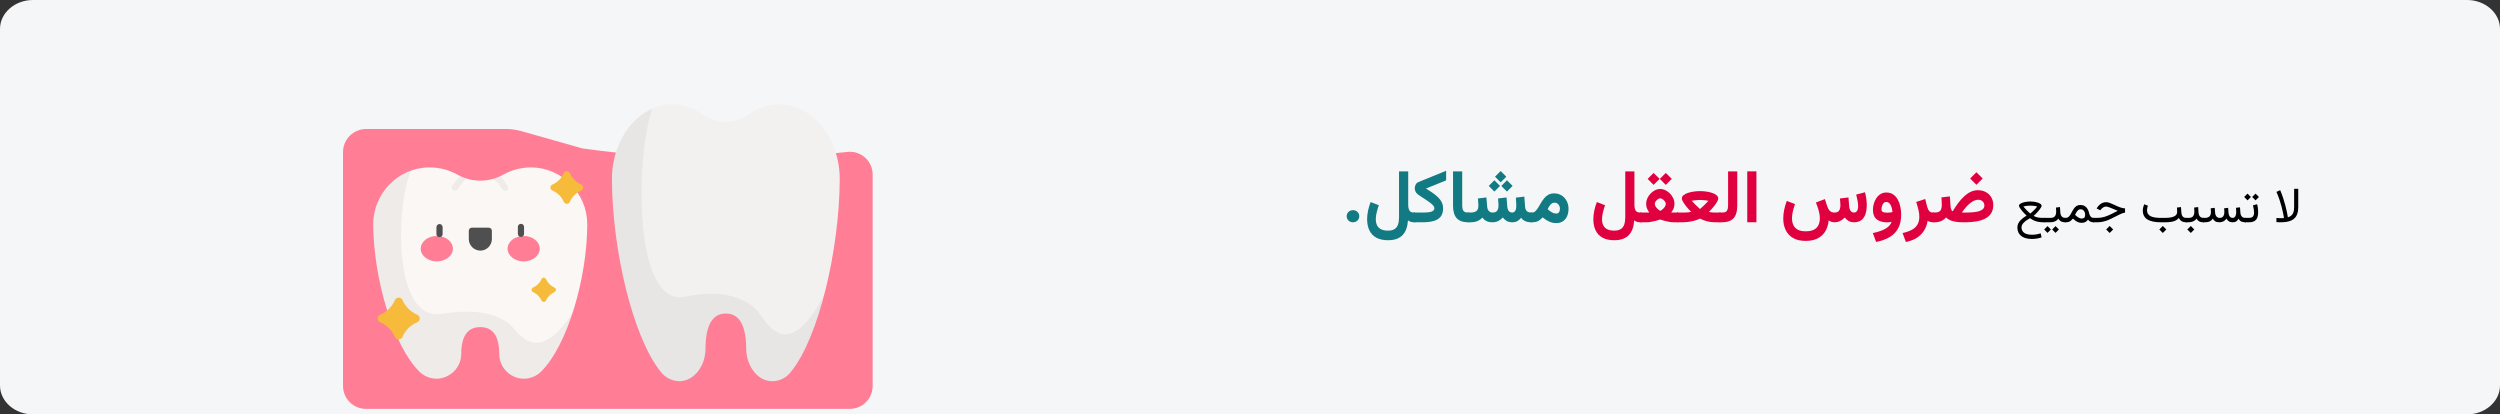 <?xml version="1.0" encoding="UTF-8"?>
<svg xmlns="http://www.w3.org/2000/svg" xmlns:xlink="http://www.w3.org/1999/xlink" width="911px" height="151px" viewBox="0 0 911 151" version="1.1">
  <rect x="0" y="0" width="911" height="151" fill="#333333" stroke="none"/>
  <title>weissheitszaehne-definition-ara</title>
  <g id="Page-1" stroke="none" stroke-width="1" fill="none" fill-rule="evenodd">
    <g id="vorlage" transform="translate(0, -3747)">
      <g id="weissheitszaehne-definition-ara" transform="translate(0, 3747)">
        <g id="Group-2" fill-rule="nonzero">
          <path d="M12,0 L899,0 C905.6,0 911,4.738 911,10.529 L911,140.471 C911,146.262 905.6,151 899,151 L12,151 C5.4,151 0,146.262 0,140.471 L0,10.529 C0,4.738 5.4,0 12,0 Z" id="weissheitszaehne-definition-ara" fill="#F5F6F7"></path>
          <path d="M309.541,47 L258.718,47 C256.745,47 254.771,47.281 252.797,47.844 L231.228,53.959 C230.875,54.1 230.452,54.17 230.1,54.17 C200.142,58.388 164.333,58.81 134.305,55.365 C129.723,54.803 125.564,58.107 125.07,62.676 C125,63.028 125,63.309 125,63.66 L125,140.635 C125,145.274 128.736,149 133.388,149 L309.612,149 C314.264,149 318,145.274 318,140.635 C318,140.635 318,140.635 318,140.635 L318,55.295 C317.93,50.726 314.194,47 309.541,47 Z" id="Path" fill="#FF7D95" transform="translate(221.5, 98) scale(-1, 1) translate(-221.5, -98) "></path>
          <path d="M223,65.423 C223.143,91.08 230.636,123.097 240.817,135.537 C242.443,137.657 244.917,138.929 247.604,138.929 C252.835,138.929 257.006,133.558 257.077,127.055 C257.148,116.595 260.824,114.262 264.5,114.262 C268.176,114.262 271.853,116.595 271.923,127.055 C271.923,133.487 276.165,138.859 281.397,138.929 C284.083,138.859 286.558,137.657 288.184,135.537 C298.364,123.027 305.929,91.009 306,65.353 C306.07,50.51 296.314,38.071 284.154,38 C280.266,38 276.448,39.202 273.337,41.463 C268.106,45.28 260.965,45.28 255.734,41.463 C252.552,39.202 248.806,38 244.917,38 C232.687,38.141 222.93,50.652 223,65.423 Z" id="Path" fill="#F2F1F0" transform="translate(264.5, 88.465) scale(-1, 1) translate(-264.5, -88.465) "></path>
          <path d="M223,107.407 C226.111,119.351 230.352,129.67 235.16,135.607 C236.786,137.728 239.26,139 241.947,139 C247.178,139 251.349,133.628 251.42,127.126 C251.491,116.665 255.167,114.333 258.843,114.333 C262.52,114.333 266.196,116.665 266.266,127.126 C266.266,133.558 270.508,138.929 275.74,139 C278.426,138.929 280.901,137.728 282.527,135.607 C292.707,123.097 300.272,91.08 300.343,65.423 C300.413,53.691 294.262,43.372 285.708,39.626 C291.717,57.083 292.778,112.213 273.548,108.113 C260.116,105.216 250.572,108.467 246.189,114.828 C242.017,120.694 234.948,130.165 223,107.407 Z" id="Path" fill="#000000" opacity="0.05" transform="translate(261.672, 89.313) scale(-1, 1) translate(-261.672, -89.313) "></path>
          <path d="M136,81.847 C136.071,101.43 143.207,125.857 152.816,135.403 C154.511,137.088 156.772,138 159.174,138 C164.12,137.93 168.076,133.859 168.076,128.945 C168.076,120.943 171.609,119.189 175,119.189 C178.391,119.189 181.924,121.014 181.924,128.945 C181.924,133.859 185.88,137.86 190.826,138 C193.228,138 195.489,137.088 197.184,135.403 C206.793,125.857 213.858,101.43 214,81.847 C214.07,70.546 204.885,61 193.51,61 C189.907,61 186.375,61.912 183.266,63.667 C178.109,66.545 171.821,66.545 166.663,63.667 C163.555,61.912 160.022,61 156.419,61 C145.115,61.07 135.93,70.546 136,81.847 Z" id="Path" fill="#FAF7F5" transform="translate(175, 99.5) scale(-1, 1) translate(-175, -99.5) "></path>
          <path d="M165.073,69.353 C165.285,69.493 165.497,69.563 165.709,69.563 C166.133,69.563 166.486,69.353 166.698,69.002 L166.839,68.861 C167.687,67.458 168.747,66.194 170.018,65.141 C169.171,64.861 168.394,64.58 167.616,64.229 C166.557,65.211 165.638,66.405 164.932,67.668 L164.79,67.809 C164.366,68.3 164.578,69.002 165.073,69.353 C165.073,69.353 165.073,69.353 165.073,69.353 Z M182.17,64.159 C181.393,64.51 180.616,64.861 179.768,65.071 C181.04,66.124 182.1,67.387 182.948,68.791 L183.089,68.932 C183.301,69.283 183.654,69.423 184.078,69.493 C184.29,69.493 184.502,69.423 184.714,69.283 C185.279,68.932 185.42,68.23 185.067,67.738 L184.926,67.598 C184.078,66.335 183.16,65.211 182.17,64.159 Z" id="Shape" fill="#000000" opacity="0.05" transform="translate(174.911, 66.861) scale(-1, 1) translate(-174.911, -66.861) "></path>
          <path d="M136.001,113.854 C138.968,122.979 142.925,130.84 147.517,135.403 C149.212,137.088 151.473,138 153.875,138 C158.821,137.93 162.777,133.859 162.777,128.945 C162.777,120.943 166.31,119.189 169.701,119.189 C173.092,119.189 176.625,121.014 176.625,128.945 C176.625,133.859 180.581,137.86 185.527,138 C187.929,138 190.19,137.088 191.886,135.403 C201.494,125.857 208.559,101.43 208.7,81.847 C208.7,73.073 203.19,65.211 194.924,62.123 C200.576,75.459 201.565,117.504 183.478,114.345 C170.832,112.17 161.859,114.626 157.691,119.469 C153.875,124.032 147.305,131.262 136.001,113.854 Z" id="Path" fill="#000000" opacity="0.05" transform="translate(172.351, 100.062) scale(-1, 1) translate(-172.351, -100.062) "></path>
          <ellipse id="Oval" fill="#FF7D95" transform="translate(190.826, 90.621) scale(-1, 1) translate(-190.826, -90.621) " cx="190.826" cy="90.621" rx="5.864" ry="4.633"></ellipse>
          <path d="M188.706,85.216 L188.706,82.689 C188.706,82.057 189.201,81.566 189.837,81.566 C190.473,81.566 190.967,82.057 190.967,82.689 L190.967,85.216 C190.967,85.848 190.473,86.339 189.837,86.339 C189.201,86.339 188.706,85.848 188.706,85.216 Z" id="Path" fill="#4F4F4F" transform="translate(189.837, 83.953) scale(-1, 1) translate(-189.837, -83.953) "></path>
          <path d="M201.282,69.423 L201.282,69.423 C200.646,69.142 200.434,68.44 200.646,67.879 C200.788,67.598 200.999,67.387 201.282,67.247 L201.282,67.247 C203.19,66.405 204.673,64.931 205.45,63.106 L205.45,63.106 C205.733,62.474 206.44,62.263 207.005,62.474 C207.287,62.614 207.499,62.825 207.641,63.106 L207.641,63.106 C208.488,65.001 209.972,66.475 211.809,67.247 L211.809,67.247 C212.445,67.528 212.657,68.23 212.445,68.791 C212.304,69.072 212.092,69.283 211.809,69.423 L211.809,69.423 C209.901,70.265 208.418,71.739 207.641,73.564 L207.641,73.564 C207.358,74.196 206.652,74.407 206.086,74.196 C205.804,74.056 205.592,73.845 205.45,73.564 L205.45,73.564 C204.673,71.739 203.19,70.265 201.282,69.423 Z" id="Path" fill="#F7BB3C" transform="translate(206.546, 68.335) scale(-1, 1) translate(-206.546, -68.335) "></path>
          <path d="M194.217,106.414 L194.217,106.414 C193.793,106.203 193.581,105.712 193.793,105.221 C193.864,105.01 194.076,104.87 194.217,104.799 L194.217,104.799 C195.63,104.168 196.69,103.115 197.326,101.711 L197.326,101.711 C197.538,101.29 198.032,101.079 198.456,101.22 C198.668,101.29 198.809,101.5 198.951,101.711 L198.951,101.711 C199.586,103.115 200.646,104.168 202.059,104.799 L202.059,104.799 C202.483,105.01 202.695,105.501 202.483,105.993 C202.412,106.203 202.201,106.344 202.059,106.414 L202.059,106.414 C200.646,107.046 199.586,108.098 198.951,109.502 L198.951,109.502 C198.739,109.923 198.244,110.134 197.82,109.994 C197.608,109.923 197.467,109.713 197.326,109.502 L197.326,109.502 C196.69,108.169 195.63,107.046 194.217,106.414 Z" id="Path" fill="#F7BB3C" transform="translate(198.138, 105.607) scale(-1, 1) translate(-198.138, -105.607) "></path>
          <path d="M831.03,81 C831.78,81 832.484,80.952 833.14,80.855 C833.796,80.758 834.391,80.591 834.924,80.354 C835.457,80.117 835.914,79.792 836.295,79.378 C836.676,78.965 836.969,78.444 837.174,77.814 C837.379,77.184 837.482,76.427 837.482,75.542 L837.482,68.81 L835.979,68.81 L835.979,75.516 C835.979,76.348 835.879,77.008 835.68,77.498 C835.481,77.987 835.21,78.359 834.867,78.614 C834.524,78.869 834.133,79.058 833.694,79.181 C833.694,79.181 833.664,79 833.606,78.64 C833.547,78.28 833.452,77.78 833.32,77.142 C833.188,76.503 833.014,75.765 832.797,74.927 C832.58,74.089 832.315,73.189 832.002,72.229 C831.688,71.268 831.32,70.289 830.899,69.293 L829.536,69.926 C829.964,70.893 830.333,71.839 830.644,72.765 C830.954,73.69 831.215,74.556 831.426,75.362 C831.637,76.167 831.804,76.878 831.927,77.493 C832.05,78.108 832.139,78.589 832.195,78.935 C832.251,79.28 832.279,79.453 832.279,79.453 C832.161,79.471 832.013,79.482 831.835,79.488 C831.656,79.494 831.446,79.497 831.206,79.497 C830.954,79.497 830.702,79.49 830.45,79.475 C830.198,79.46 829.891,79.441 829.528,79.418 L829.528,80.93 C829.785,80.953 830.04,80.971 830.292,80.982 C830.544,80.994 830.79,81 831.03,81 Z" id="Path" fill="#000000"></path>
          <path d="M818.049,79.4 L818.049,81 L818.673,81 L818.673,79.4 L818.049,79.4 Z M821.916,70.55 L820.695,71.771 L821.916,73.011 L823.147,71.771 L821.916,70.55 Z M818.998,70.55 L817.777,71.771 L818.998,73.011 L820.229,71.771 L818.998,70.55 Z M819.42,81 C820.346,81 821.058,80.842 821.556,80.525 C822.054,80.209 822.398,79.777 822.589,79.229 C822.779,78.681 822.874,78.056 822.874,77.353 C822.874,76.925 822.845,76.444 822.786,75.911 C822.728,75.378 822.628,74.88 822.487,74.417 L820.985,74.821 C821.119,75.302 821.219,75.785 821.283,76.271 C821.348,76.758 821.38,77.165 821.38,77.493 C821.38,78.079 821.247,78.543 820.98,78.886 C820.714,79.229 820.188,79.4 819.403,79.4 L818.453,79.4 L818.453,81 L819.42,81 Z" id="Shape" fill="#000000"></path>
          <path d="M813.584,81 C814.158,81 814.605,80.883 814.925,80.648 C815.244,80.414 815.527,80.08 815.773,79.646 C815.925,80.098 816.206,80.436 816.616,80.662 C817.027,80.887 817.539,81 818.154,81 L818.383,81 L818.383,79.4 L818.137,79.4 C817.779,79.4 817.476,79.321 817.227,79.163 C816.978,79.005 816.783,78.785 816.643,78.504 C816.502,78.223 816.42,77.895 816.397,77.52 L816.256,75.542 L814.788,75.718 C814.818,76.093 814.84,76.395 814.854,76.623 C814.869,76.852 814.876,77.071 814.876,77.282 C814.876,77.704 814.828,78.075 814.731,78.394 C814.634,78.713 814.491,78.961 814.3,79.137 C814.11,79.312 813.868,79.4 813.575,79.4 C813.241,79.4 812.967,79.31 812.754,79.128 C812.54,78.946 812.379,78.712 812.27,78.425 C812.162,78.138 812.096,77.836 812.072,77.52 L811.932,75.727 L810.464,75.911 C810.487,76.157 810.505,76.361 810.517,76.522 C810.529,76.683 810.537,76.821 810.543,76.935 C810.549,77.049 810.552,77.159 810.552,77.265 C810.552,77.892 810.419,78.404 810.152,78.803 C809.885,79.201 809.442,79.4 808.82,79.4 C808.475,79.4 808.185,79.312 807.95,79.137 C807.716,78.961 807.536,78.729 807.41,78.442 C807.284,78.155 807.209,77.848 807.186,77.52 L807.045,75.727 L805.577,75.911 C805.601,76.157 805.618,76.362 805.63,76.526 C805.642,76.69 805.651,76.828 805.656,76.939 C805.662,77.051 805.665,77.159 805.665,77.265 C805.665,78.003 805.478,78.543 805.103,78.886 C804.728,79.229 804.165,79.4 803.415,79.4 L802.782,79.4 L802.782,81 L803.398,81 C804.189,81 804.813,80.884 805.27,80.653 C805.727,80.421 806.093,80.089 806.368,79.655 C806.585,80.089 806.877,80.421 807.243,80.653 C807.609,80.884 808.129,81 808.803,81 C809.272,81 809.729,80.895 810.174,80.684 C810.619,80.473 811.006,80.13 811.334,79.655 C811.551,80.083 811.84,80.414 812.2,80.648 C812.56,80.883 813.022,81 813.584,81 Z" id="Path" fill="#000000"></path>
          <path d="M796.516,79.4 L796.516,81 L796.938,81 L796.938,79.4 L796.516,79.4 Z M798.326,82.345 L797.052,83.619 L798.326,84.894 L799.601,83.619 L798.326,82.345 Z M799.539,75.63 C799.563,75.882 799.582,76.134 799.596,76.386 C799.611,76.638 799.618,76.904 799.618,77.186 C799.618,77.877 799.459,78.419 799.139,78.812 C798.82,79.204 798.288,79.4 797.544,79.4 L796.718,79.4 L796.718,81 L797.544,81 C798.107,81 798.646,80.892 799.161,80.675 C799.677,80.458 800.093,80.118 800.409,79.655 C800.568,79.942 800.758,80.186 800.981,80.385 C801.203,80.584 801.473,80.736 801.789,80.842 C802.106,80.947 802.481,81 802.914,81 L803.108,81 L803.108,79.4 L802.932,79.4 C802.557,79.4 802.242,79.321 801.987,79.163 C801.732,79.005 801.534,78.784 801.394,78.5 C801.253,78.215 801.171,77.886 801.148,77.511 L801.007,75.454 L799.539,75.63 Z" id="Shape" fill="#000000"></path>
          <path d="M788.131,82.345 L786.857,83.619 L788.131,84.894 L789.405,83.619 L788.131,82.345 Z M793.281,75.63 C793.293,75.864 793.308,76.128 793.325,76.421 C793.343,76.714 793.352,76.98 793.352,77.221 C793.352,77.73 793.179,78.145 792.833,78.464 C792.487,78.784 791.988,79.02 791.335,79.172 C790.681,79.324 789.889,79.4 788.957,79.4 L787.489,79.4 C786.64,79.4 785.896,79.351 785.257,79.251 C784.618,79.151 784.087,78.992 783.662,78.772 C783.237,78.552 782.916,78.265 782.699,77.911 C782.483,77.556 782.374,77.121 782.374,76.605 C782.374,76.342 782.405,76.063 782.466,75.771 C782.528,75.478 782.606,75.202 782.699,74.944 L781.337,74.435 C781.191,74.792 781.072,75.164 780.981,75.551 C780.89,75.938 780.845,76.333 780.845,76.737 C780.845,77.476 780.984,78.113 781.262,78.649 C781.541,79.185 781.957,79.626 782.51,79.972 C783.064,80.317 783.756,80.575 784.585,80.745 C785.414,80.915 786.382,81 787.489,81 L788.957,81 C789.854,81 790.615,80.947 791.242,80.842 C791.869,80.736 792.403,80.568 792.842,80.336 C793.281,80.105 793.662,79.802 793.985,79.427 C794.26,79.978 794.61,80.377 795.035,80.626 C795.46,80.875 796.003,81 796.665,81 L796.859,81 L796.859,79.4 L796.665,79.4 C796.097,79.4 795.669,79.228 795.382,78.882 C795.095,78.536 794.934,78.085 794.899,77.528 L794.749,75.454 L793.281,75.63 Z" id="Shape" fill="#000000"></path>
          <path d="M768.76,82.345 L767.486,83.619 L768.76,84.894 L770.034,83.619 L768.76,82.345 Z M762.748,79.4 L762.748,81 L764.198,81 C765.025,81 765.8,80.911 766.523,80.732 C767.247,80.553 767.959,80.309 768.659,79.998 C769.359,79.688 770.084,79.333 770.834,78.935 C771.455,78.606 771.983,78.34 772.416,78.135 C772.85,77.93 773.222,77.774 773.532,77.669 C773.843,77.563 774.121,77.496 774.367,77.467 L774.367,75.946 C774.104,75.929 773.828,75.891 773.541,75.832 C773.254,75.773 772.948,75.688 772.623,75.577 C772.298,75.466 771.942,75.325 771.555,75.155 C771.168,74.985 770.737,74.786 770.263,74.558 C769.718,74.294 769.213,74.082 768.747,73.92 C768.281,73.759 767.858,73.679 767.477,73.679 C766.785,73.679 766.154,73.868 765.583,74.246 C765.011,74.624 764.532,75.126 764.146,75.753 L764.014,75.964 L765.359,76.623 L765.596,76.324 C765.824,76.031 766.104,75.781 766.435,75.573 C766.766,75.365 767.111,75.261 767.468,75.261 C767.62,75.261 767.811,75.294 768.039,75.362 C768.268,75.429 768.54,75.524 768.857,75.647 C769.173,75.771 769.539,75.917 769.955,76.087 C770.242,76.198 770.474,76.293 770.65,76.373 C770.825,76.452 770.991,76.523 771.146,76.588 C771.301,76.652 771.49,76.726 771.713,76.808 C770.84,77.265 770.007,77.689 769.213,78.082 C768.419,78.475 767.619,78.792 766.813,79.036 C766.008,79.279 765.145,79.4 764.225,79.4 L762.748,79.4 Z" id="Shape" fill="#000000"></path>
          <path d="M752.799,81 C753.227,81 753.584,80.949 753.871,80.846 C754.158,80.744 754.419,80.593 754.654,80.394 C754.888,80.194 755.131,79.951 755.383,79.664 C755.74,80.004 756.086,80.288 756.42,80.517 C756.754,80.745 757.094,80.917 757.44,81.031 C757.785,81.145 758.154,81.202 758.547,81.202 C759.127,81.202 759.599,81.095 759.962,80.881 C760.325,80.667 760.63,80.382 760.876,80.024 C761.099,80.364 761.389,80.612 761.746,80.767 C762.104,80.922 762.47,81 762.845,81 L763.082,81 L763.082,79.4 L762.854,79.4 C762.602,79.4 762.37,79.333 762.159,79.198 C761.948,79.063 761.767,78.863 761.614,78.596 C761.462,78.33 761.345,78.006 761.263,77.625 C761.146,77.068 760.955,76.57 760.692,76.131 C760.428,75.691 760.082,75.343 759.654,75.085 C759.227,74.827 758.705,74.698 758.09,74.698 C757.551,74.698 757.098,74.811 756.732,75.037 C756.366,75.262 756.054,75.554 755.796,75.911 C755.538,76.269 755.305,76.648 755.097,77.049 C754.889,77.451 754.68,77.83 754.469,78.188 C754.258,78.545 754.018,78.836 753.748,79.062 C753.479,79.288 753.148,79.4 752.755,79.4 L752.43,79.4 L752.43,81 L752.799,81 Z M758.125,76.254 C758.658,76.254 759.076,76.449 759.378,76.838 C759.679,77.228 759.83,77.728 759.83,78.337 C759.83,78.765 759.723,79.09 759.509,79.312 C759.296,79.535 758.969,79.646 758.529,79.646 C758.365,79.646 758.179,79.611 757.971,79.541 C757.763,79.471 757.539,79.362 757.299,79.216 C757.117,79.104 756.93,78.97 756.737,78.812 C756.543,78.653 756.35,78.475 756.156,78.275 C756.309,77.941 756.482,77.619 756.675,77.309 C756.868,76.998 757.085,76.745 757.325,76.548 C757.566,76.352 757.832,76.254 758.125,76.254 Z" id="Shape" fill="#000000"></path>
          <path d="M744.898,79.4 L744.898,81 L746.524,81 L746.524,79.4 L744.898,79.4 Z M749.187,75.63 C749.21,75.882 749.229,76.134 749.244,76.386 C749.258,76.638 749.266,76.904 749.266,77.186 C749.266,77.877 749.106,78.419 748.787,78.812 C748.467,79.204 747.936,79.4 747.192,79.4 L746.365,79.4 L746.365,81 L747.192,81 C747.754,81 748.293,80.892 748.809,80.675 C749.324,80.458 749.74,80.118 750.057,79.655 C750.215,79.942 750.405,80.186 750.628,80.385 C750.851,80.584 751.12,80.736 751.437,80.842 C751.753,80.947 752.128,81 752.562,81 L752.755,81 L752.755,79.4 L752.579,79.4 C752.204,79.4 751.889,79.321 751.634,79.163 C751.38,79.005 751.182,78.784 751.041,78.5 C750.901,78.215 750.819,77.886 750.795,77.511 L750.654,75.454 L749.187,75.63 Z M749.029,82.397 L747.807,83.619 L749.029,84.858 L750.259,83.619 L749.029,82.397 Z M746.111,82.397 L744.889,83.619 L746.111,84.858 L747.341,83.619 L746.111,82.397 Z" id="Shape" fill="#000000"></path>
          <path d="M739.835,74.927 C740.105,74.927 740.486,74.949 740.978,74.993 C741.47,75.037 741.933,75.132 742.366,75.278 C742.085,75.636 741.797,75.968 741.501,76.276 C741.205,76.583 740.931,76.853 740.679,77.084 C740.427,77.316 740.223,77.496 740.068,77.625 C739.913,77.754 739.835,77.818 739.835,77.818 C739.835,77.818 739.705,77.706 739.444,77.48 C739.183,77.254 738.86,76.95 738.473,76.566 C738.086,76.182 737.702,75.753 737.321,75.278 C737.755,75.132 738.216,75.037 738.706,74.993 C739.195,74.949 739.571,74.927 739.835,74.927 Z M738.482,78.557 C738.148,78.773 737.789,79.02 737.405,79.295 C737.021,79.57 736.658,79.881 736.315,80.227 C735.972,80.572 735.691,80.962 735.471,81.396 C735.252,81.829 735.142,82.315 735.142,82.854 C735.142,83.792 735.36,84.574 735.797,85.201 C736.233,85.828 736.847,86.297 737.638,86.607 C738.429,86.918 739.349,87.073 740.398,87.073 C741.06,87.073 741.694,87.022 742.3,86.919 C742.907,86.817 743.459,86.675 743.957,86.493 L743.614,85.025 C743.087,85.201 742.554,85.332 742.015,85.417 C741.476,85.501 740.951,85.544 740.442,85.544 C739.598,85.544 738.893,85.434 738.328,85.214 C737.762,84.995 737.339,84.683 737.058,84.278 C736.777,83.874 736.636,83.399 736.636,82.854 C736.636,82.544 736.708,82.245 736.851,81.958 C736.995,81.671 737.203,81.39 737.475,81.114 C737.748,80.839 738.073,80.568 738.451,80.301 C738.829,80.035 739.252,79.77 739.721,79.506 C740.33,79.928 740.903,80.246 741.439,80.459 C741.975,80.673 742.51,80.817 743.043,80.89 C743.576,80.963 744.139,81 744.731,81 L745.258,81 L745.258,79.4 L744.731,79.4 C743.934,79.4 743.245,79.354 742.665,79.26 C742.085,79.166 741.549,78.967 741.057,78.662 C741.274,78.486 741.512,78.27 741.773,78.012 C742.034,77.754 742.293,77.479 742.551,77.186 C742.809,76.893 743.045,76.604 743.258,76.32 C743.472,76.036 743.644,75.775 743.773,75.538 C743.902,75.3 743.966,75.114 743.966,74.979 C743.966,74.739 743.837,74.522 743.579,74.329 C743.321,74.136 742.986,73.972 742.573,73.837 C742.16,73.702 741.713,73.598 741.233,73.525 C740.752,73.452 740.286,73.415 739.835,73.415 C739.378,73.415 738.909,73.452 738.429,73.525 C737.948,73.598 737.502,73.702 737.089,73.837 C736.675,73.972 736.343,74.136 736.091,74.329 C735.839,74.522 735.713,74.739 735.713,74.979 C735.713,75.114 735.776,75.296 735.902,75.524 C736.028,75.753 736.194,76.005 736.399,76.28 C736.604,76.556 736.829,76.834 737.075,77.115 C737.321,77.396 737.568,77.663 737.814,77.915 C738.06,78.167 738.282,78.381 738.482,78.557 Z" id="Shape" fill="#000000"></path>
          <path d="M720.203,62.767 L717.922,65.048 L720.203,67.329 L722.484,65.048 L720.203,62.767 Z M720.836,72.787 C721.495,72.787 722.038,72.982 722.464,73.373 C722.89,73.764 723.103,74.281 723.103,74.922 C723.103,75.432 722.932,75.852 722.589,76.181 C722.247,76.511 721.763,76.77 721.139,76.959 C720.515,77.148 719.79,77.278 718.964,77.348 C718.138,77.418 717.246,77.454 716.288,77.454 L714.903,77.454 C715.334,76.821 715.787,76.223 716.261,75.661 C716.736,75.098 717.228,74.602 717.738,74.171 C718.248,73.74 718.764,73.402 719.287,73.156 C719.81,72.91 720.326,72.787 720.836,72.787 Z M711.581,76.966 C711.335,76.922 711.148,76.713 711.021,76.34 C710.893,75.966 710.812,75.577 710.777,75.173 L710.54,71.561 L707.455,71.93 C707.49,72.387 707.52,72.846 707.547,73.307 C707.573,73.769 707.586,74.246 707.586,74.738 C707.586,75.643 707.408,76.322 707.052,76.775 C706.697,77.227 705.974,77.454 704.884,77.454 L704.37,77.454 L704.356,81 L704.884,81 C705.895,81 706.732,80.846 707.395,80.539 C708.059,80.231 708.641,79.796 709.142,79.233 C709.546,79.646 710.045,79.985 710.638,80.249 C711.232,80.512 711.928,80.703 712.728,80.822 C713.528,80.941 714.442,81 715.47,81 L716.169,81 C717.637,81 718.99,80.892 720.229,80.677 C721.469,80.462 722.548,80.11 723.466,79.622 C724.385,79.135 725.094,78.486 725.595,77.678 C726.096,76.869 726.347,75.872 726.347,74.685 C726.347,73.648 726.107,72.723 725.628,71.91 C725.149,71.097 724.488,70.46 723.644,69.998 C722.8,69.537 721.833,69.306 720.744,69.306 C719.821,69.306 718.942,69.506 718.107,69.906 C717.272,70.306 716.477,70.857 715.721,71.561 C714.965,72.264 714.242,73.077 713.552,74 C712.862,74.922 712.205,75.911 711.581,76.966 Z" id="Shape" fill="#E0003F"></path>
          <path d="M704.506,81 L704.857,81 L704.857,77.457 L704.361,77.457 C703.773,77.457 703.321,77.274 703.007,76.906 C702.692,76.539 702.456,76.055 702.298,75.454 L701.542,72.511 L698.263,73.589 C698.553,74.447 698.815,75.359 699.049,76.323 C699.284,77.288 699.401,78.165 699.401,78.953 C699.401,80.124 699.163,81.1 698.689,81.881 C698.214,82.661 697.522,83.293 696.613,83.775 C695.704,84.258 694.599,84.641 693.297,84.925 L694.503,88.169 C696.058,87.868 697.386,87.363 698.489,86.656 C699.592,85.948 700.472,85.069 701.129,84.02 C701.787,82.97 702.22,81.792 702.429,80.485 C702.67,80.634 702.969,80.757 703.327,80.854 C703.685,80.951 704.078,81 704.506,81 Z" id="Path" fill="#E0003F"></path>
          <path d="M692.784,78.201 C692.784,77.21 692.682,76.237 692.478,75.282 C692.275,74.327 691.956,73.463 691.524,72.689 C691.091,71.914 690.535,71.298 689.856,70.839 C689.177,70.38 688.357,70.15 687.398,70.15 C686.588,70.15 685.876,70.341 685.261,70.723 C684.647,71.104 684.135,71.605 683.728,72.226 C683.32,72.846 683.012,73.523 682.806,74.257 C682.599,74.99 682.495,75.707 682.495,76.408 C682.495,78.035 682.961,79.212 683.893,79.94 C684.825,80.667 686.115,81.031 687.763,81.031 C687.984,81.031 688.232,81.01 688.508,80.97 C688.783,80.93 689.043,80.88 689.288,80.823 C689.088,81.49 688.681,82.089 688.069,82.621 C687.456,83.153 686.673,83.608 685.72,83.988 C684.767,84.367 683.677,84.676 682.448,84.916 L683.655,88.165 C685.545,87.804 687.172,87.222 688.538,86.418 C689.904,85.614 690.953,84.54 691.685,83.195 C692.418,81.85 692.784,80.186 692.784,78.201 Z M687.73,77.501 C687.102,77.501 686.592,77.423 686.2,77.266 C685.808,77.11 685.612,76.78 685.612,76.275 C685.612,75.969 685.664,75.607 685.768,75.19 C685.871,74.772 686.051,74.403 686.306,74.084 C686.562,73.764 686.917,73.604 687.372,73.604 C687.752,73.604 688.075,73.715 688.343,73.938 C688.61,74.161 688.831,74.456 689.006,74.823 C689.181,75.19 689.32,75.588 689.423,76.016 C689.527,76.444 689.598,76.864 689.636,77.274 C689.401,77.335 689.118,77.388 688.788,77.433 C688.458,77.478 688.106,77.501 687.73,77.501 Z" id="Shape" fill="#E0003F"></path>
          <path d="M668.48,81 C669.237,81 669.936,80.839 670.577,80.516 C671.218,80.194 671.767,79.772 672.223,79.251 C672.584,79.756 673.042,80.173 673.598,80.504 C674.153,80.835 674.833,81 675.638,81 C676.795,80.991 677.709,80.703 678.381,80.135 C679.053,79.567 679.533,78.812 679.82,77.869 C680.107,76.926 680.251,75.891 680.251,74.765 C680.251,73.986 680.195,73.203 680.084,72.416 C679.972,71.629 679.811,70.844 679.6,70.06 L676.398,70.899 C676.571,71.572 676.732,72.292 676.882,73.06 C677.033,73.827 677.108,74.508 677.108,75.101 C677.108,75.529 677.059,75.922 676.962,76.279 C676.864,76.636 676.705,76.921 676.483,77.136 C676.262,77.35 675.965,77.457 675.594,77.457 C675.206,77.457 674.886,77.349 674.634,77.133 C674.381,76.917 674.193,76.636 674.069,76.289 C673.945,75.941 673.869,75.578 673.84,75.199 L673.575,71.946 L670.471,72.331 C670.501,72.658 670.528,72.992 670.555,73.332 C670.581,73.672 670.602,73.976 670.617,74.246 C670.631,74.516 670.639,74.718 670.639,74.852 C670.639,75.655 670.475,76.291 670.149,76.757 C669.822,77.224 669.274,77.457 668.506,77.457 C667.775,77.451 667.204,77.24 666.794,76.824 C666.384,76.407 666.074,75.876 665.863,75.231 L664.992,72.551 L661.719,73.791 C662.072,74.656 662.399,75.592 662.698,76.6 C662.997,77.608 663.146,78.596 663.146,79.564 C663.146,80.446 662.989,81.243 662.674,81.955 C662.359,82.668 661.829,83.233 661.085,83.653 C660.34,84.072 659.314,84.282 658.007,84.282 C656.735,84.282 655.735,84.067 655.006,83.637 C654.278,83.207 653.761,82.632 653.455,81.912 C653.15,81.193 652.997,80.4 652.997,79.534 C652.997,78.758 653.103,77.929 653.314,77.046 C653.526,76.164 653.786,75.271 654.094,74.367 L651.105,73.211 C650.693,74.285 650.376,75.369 650.153,76.462 C649.93,77.556 649.818,78.616 649.818,79.643 C649.818,81.177 650.105,82.558 650.679,83.785 C651.253,85.013 652.145,85.985 653.354,86.703 C654.564,87.422 656.115,87.781 658.007,87.781 C659.716,87.781 661.167,87.475 662.358,86.863 C663.55,86.251 664.48,85.388 665.15,84.274 C665.82,83.159 666.222,81.85 666.356,80.347 C666.637,80.522 666.95,80.675 667.296,80.805 C667.642,80.935 668.037,81 668.48,81 Z" id="Path" fill="#E0003F"></path>
          <polygon id="Path" fill="#E0003F" points="640.044 62.446 636.7 62.446 636.7 80.987 640.044 80.987"></polygon>
          <path d="M626.502,77.457 L626.502,81 L627.48,81 C629.436,81 630.854,80.495 631.736,79.484 C632.618,78.474 633.058,76.98 633.058,75.003 L633.058,62.446 L629.714,62.446 L629.714,74.748 C629.714,75.633 629.581,76.305 629.315,76.766 C629.048,77.227 628.441,77.457 627.493,77.457 L626.502,77.457 Z" id="Path" fill="#E0003F"></path>
          <path d="M619.497,72.86 C619.925,72.86 620.404,72.883 620.934,72.93 C621.464,72.976 621.997,73.065 622.535,73.195 C622.232,73.535 621.906,73.88 621.558,74.232 C621.209,74.583 620.877,74.904 620.562,75.194 C620.246,75.485 619.989,75.719 619.788,75.898 C619.588,76.076 619.488,76.166 619.488,76.166 C619.488,76.166 619.321,76.013 618.986,75.707 C618.652,75.402 618.25,75.021 617.78,74.566 C617.31,74.111 616.873,73.654 616.468,73.195 C617.011,73.065 617.546,72.976 618.071,72.93 C618.597,72.883 619.072,72.86 619.497,72.86 Z M619.488,69.636 C618.797,69.636 618.067,69.688 617.298,69.792 C616.53,69.896 615.808,70.057 615.132,70.274 C614.455,70.491 613.907,70.771 613.488,71.115 C613.068,71.458 612.858,71.87 612.858,72.349 C612.858,72.569 612.937,72.84 613.093,73.162 C613.249,73.485 613.454,73.828 613.707,74.194 C613.959,74.56 614.236,74.928 614.537,75.3 C614.838,75.671 615.139,76.02 615.44,76.346 C615.741,76.672 616.014,76.955 616.259,77.195 C615.962,77.276 615.608,77.337 615.199,77.376 C614.789,77.416 614.396,77.439 614.019,77.446 C613.641,77.454 613.342,77.457 613.12,77.457 L611.051,77.457 L611.051,81 L613.107,81 C613.788,81 614.514,80.949 615.286,80.846 C616.058,80.743 616.811,80.591 617.545,80.389 C618.278,80.187 618.926,79.94 619.488,79.648 C620.304,80.08 621.169,80.413 622.081,80.648 C622.994,80.883 623.953,81 624.959,81 L626.99,81 L626.99,77.457 L624.946,77.457 C624.629,77.457 624.281,77.443 623.903,77.413 C623.525,77.384 623.133,77.314 622.726,77.204 C622.971,76.97 623.246,76.688 623.55,76.359 C623.853,76.03 624.156,75.682 624.457,75.313 C624.758,74.945 625.034,74.578 625.287,74.212 C625.54,73.846 625.744,73.501 625.899,73.176 C626.054,72.851 626.131,72.575 626.131,72.349 C626.131,71.87 625.918,71.458 625.493,71.115 C625.067,70.771 624.518,70.491 623.845,70.274 C623.172,70.057 622.451,69.896 621.683,69.792 C620.914,69.688 620.183,69.636 619.488,69.636 Z" id="Shape" fill="#E0003F"></path>
          <path d="M607.016,63.018 L604.841,65.18 L607.016,67.368 L609.192,65.18 L607.016,63.018 Z M602.56,63.018 L600.411,65.18 L602.56,67.368 L604.762,65.18 L602.56,63.018 Z M604.973,72.272 C605.254,72.272 605.551,72.378 605.863,72.589 C606.175,72.8 606.445,73.057 606.674,73.36 C606.902,73.663 607.016,73.96 607.016,74.25 C607.016,74.602 606.913,74.947 606.707,75.285 C606.5,75.623 606.241,75.927 605.929,76.195 C605.617,76.463 605.307,76.676 604.999,76.834 C604.736,76.693 604.448,76.487 604.136,76.214 C603.824,75.942 603.558,75.636 603.338,75.298 C603.119,74.96 603.009,74.619 603.009,74.276 C603.009,73.986 603.116,73.688 603.332,73.38 C603.547,73.072 603.808,72.811 604.116,72.595 C604.424,72.38 604.709,72.272 604.973,72.272 Z M610.167,74.25 C610.167,73.564 610.022,72.903 609.732,72.266 C609.442,71.629 609.051,71.055 608.559,70.545 C608.067,70.036 607.509,69.629 606.885,69.326 C606.261,69.023 605.619,68.871 604.96,68.871 C604.318,68.871 603.692,69.023 603.081,69.326 C602.47,69.629 601.923,70.038 601.44,70.552 C600.956,71.066 600.572,71.64 600.286,72.272 C600.001,72.905 599.858,73.556 599.858,74.224 C599.858,74.61 599.9,74.984 599.983,75.344 C600.067,75.705 600.194,76.056 600.365,76.399 C600.537,76.742 600.745,77.084 600.992,77.427 C600.789,77.436 600.607,77.443 600.444,77.447 C600.282,77.451 600.128,77.454 599.983,77.454 C599.838,77.454 599.686,77.454 599.528,77.454 L597.617,77.454 L597.617,81 L599.884,81 C600.368,81 600.897,80.956 601.473,80.868 C602.048,80.78 602.635,80.659 603.233,80.506 C603.83,80.352 604.406,80.178 604.96,79.985 C605.505,80.169 606.067,80.339 606.647,80.492 C607.227,80.646 607.794,80.769 608.348,80.862 C608.902,80.954 609.407,81 609.864,81 L611.538,81 L611.538,77.454 L610.286,77.454 C610.172,77.454 610.049,77.454 609.917,77.454 C609.785,77.454 609.644,77.454 609.495,77.454 C609.346,77.454 609.183,77.449 609.007,77.44 C609.262,77.098 609.475,76.757 609.647,76.419 C609.818,76.08 609.948,75.733 610.036,75.377 C610.123,75.021 610.167,74.646 610.167,74.25 Z" id="Shape" fill="#E0003F"></path>
          <path d="M588.237,87.539 C589.437,87.539 590.477,87.377 591.359,87.053 C592.241,86.729 592.977,86.255 593.565,85.629 C594.154,85.004 594.606,84.242 594.921,83.345 C595.236,82.448 595.427,81.431 595.492,80.293 C595.7,80.447 595.907,80.578 596.113,80.685 C596.319,80.793 596.552,80.872 596.81,80.923 C597.069,80.974 597.379,81 597.739,81 L598.104,81 L598.104,77.457 L597.713,77.457 C596.834,77.457 596.26,77.19 595.99,76.654 C595.721,76.119 595.586,75.41 595.586,74.527 L595.586,62.446 L592.242,62.446 L592.242,79.172 C592.242,80.202 592.119,81.081 591.873,81.808 C591.627,82.534 591.212,83.088 590.628,83.469 C590.044,83.85 589.247,84.04 588.237,84.04 C587.216,84.04 586.377,83.88 585.72,83.56 C585.063,83.24 584.575,82.769 584.255,82.147 C583.936,81.526 583.776,80.77 583.776,79.88 C583.776,79.092 583.89,78.244 584.116,77.335 C584.342,76.425 584.598,75.576 584.883,74.785 L581.893,73.629 C581.5,74.62 581.188,75.654 580.959,76.733 C580.73,77.811 580.616,78.851 580.616,79.855 C580.616,81.461 580.896,82.837 581.457,83.985 C582.018,85.132 582.863,86.011 583.992,86.622 C585.122,87.233 586.537,87.539 588.237,87.539 Z" id="Path" fill="#E0003F"></path>
          <path d="M566.379,73.845 C567.025,73.845 567.53,74.066 567.896,74.507 C568.263,74.949 568.446,75.484 568.446,76.112 C568.446,76.587 568.335,76.991 568.112,77.325 C567.889,77.659 567.526,77.826 567.022,77.826 C566.808,77.826 566.565,77.787 566.292,77.709 C566.019,77.63 565.719,77.496 565.392,77.306 C565.176,77.181 564.948,77.029 564.708,76.849 C564.468,76.67 564.22,76.459 563.962,76.216 C564.125,75.87 564.322,75.515 564.553,75.15 C564.783,74.786 565.05,74.477 565.354,74.224 C565.658,73.972 566,73.845 566.379,73.845 Z M567.012,81.303 C568.022,81.303 568.864,81.078 569.537,80.626 C570.21,80.175 570.717,79.554 571.057,78.762 C571.397,77.971 571.567,77.065 571.567,76.044 C571.567,75.045 571.352,74.123 570.923,73.278 C570.493,72.433 569.881,71.754 569.088,71.239 C568.294,70.724 567.356,70.467 566.273,70.467 C565.477,70.467 564.787,70.634 564.205,70.97 C563.623,71.305 563.116,71.739 562.685,72.272 C562.253,72.806 561.864,73.369 561.516,73.962 C561.168,74.555 560.833,75.118 560.511,75.651 C560.189,76.184 559.851,76.619 559.497,76.954 C559.143,77.289 558.735,77.457 558.271,77.457 L557.783,77.457 L557.783,81 L558.337,81 C559.002,81 559.555,80.922 559.994,80.765 C560.434,80.608 560.821,80.395 561.154,80.126 C561.488,79.857 561.82,79.552 562.15,79.211 C562.662,79.619 563.177,79.981 563.692,80.297 C564.208,80.613 564.739,80.86 565.284,81.037 C565.83,81.215 566.406,81.303 567.012,81.303 Z" id="Shape" fill="#117A83"></path>
          <path d="M546.841,62.332 L544.784,64.389 L546.841,66.445 L548.897,64.389 L546.841,62.332 Z M549.135,65.694 L547.078,67.75 L549.135,69.807 L551.191,67.75 L549.135,65.694 Z M544.547,65.694 L542.49,67.75 L544.547,69.807 L546.603,67.75 L544.547,65.694 Z M551.046,81 C551.82,81 552.468,80.844 552.991,80.532 C553.514,80.22 553.951,79.822 554.302,79.339 C554.636,79.857 555.113,80.264 555.733,80.558 C556.353,80.853 557.08,81 557.915,81 L558.258,81 L558.258,77.454 L557.888,77.454 C557.423,77.454 557.036,77.368 556.728,77.197 C556.421,77.025 556.186,76.779 556.023,76.458 C555.86,76.137 555.766,75.749 555.739,75.292 L555.463,71.64 L552.378,72.022 C552.422,72.567 552.459,73.114 552.49,73.663 C552.521,74.213 552.536,74.646 552.536,74.962 C552.536,75.437 552.488,75.863 552.391,76.241 C552.294,76.619 552.136,76.915 551.916,77.131 C551.697,77.346 551.402,77.454 551.033,77.454 C550.637,77.454 550.312,77.355 550.057,77.157 C549.802,76.959 549.611,76.696 549.484,76.366 C549.356,76.036 549.28,75.678 549.253,75.292 L548.976,71.943 L545.891,72.325 C545.918,72.659 545.944,73.002 545.97,73.354 C545.997,73.705 546.017,74.024 546.03,74.309 C546.043,74.595 546.05,74.804 546.05,74.936 C546.05,75.744 545.887,76.366 545.562,76.801 C545.237,77.236 544.687,77.454 543.914,77.454 C543.492,77.454 543.138,77.359 542.853,77.17 C542.567,76.981 542.347,76.722 542.193,76.392 C542.04,76.063 541.949,75.696 541.923,75.292 L541.646,71.943 L538.561,72.325 C538.588,72.659 538.612,73.002 538.634,73.354 C538.656,73.705 538.676,74.021 538.693,74.303 C538.711,74.584 538.719,74.795 538.719,74.936 C538.719,75.885 538.482,76.542 538.008,76.906 C537.533,77.271 536.799,77.454 535.806,77.454 L534.857,77.454 L534.857,81 L535.78,81 C536.834,81 537.713,80.846 538.416,80.539 C539.119,80.231 539.708,79.809 540.183,79.273 C540.552,79.8 541.033,80.22 541.626,80.532 C542.22,80.844 542.973,81 543.887,81 C544.643,81 545.342,80.84 545.984,80.519 C546.625,80.198 547.175,79.774 547.632,79.247 C547.992,79.756 548.453,80.176 549.016,80.506 C549.578,80.835 550.255,81 551.046,81 Z" id="Shape" fill="#117A83"></path>
          <path d="M529.487,62.446 L529.487,74.99 C529.487,77.01 529.932,78.517 530.824,79.51 C531.716,80.503 533.117,81 535.028,81 L535.345,81 L535.345,77.457 L535.028,77.457 C534.159,77.457 533.575,77.252 533.278,76.842 C532.98,76.433 532.831,75.73 532.831,74.735 L532.831,62.446 L529.487,62.446 Z" id="Path" fill="#117A83"></path>
          <path d="M519.623,68.703 L526.969,65.726 L526.969,62.231 L516.927,66.322 C516.466,66.504 516.12,66.81 515.888,67.24 C515.656,67.67 515.54,68.12 515.54,68.591 C515.54,69.014 515.634,69.424 515.822,69.821 C516.01,70.217 516.278,70.544 516.625,70.802 C517.042,71.114 517.516,71.442 518.047,71.785 C518.578,72.128 519.114,72.476 519.656,72.829 C520.198,73.183 520.698,73.535 521.156,73.887 C521.615,74.239 521.984,74.576 522.264,74.899 C522.544,75.223 522.684,75.522 522.684,75.797 C522.684,76.24 522.527,76.581 522.212,76.822 C521.897,77.062 521.42,77.228 520.781,77.32 C520.142,77.411 519.334,77.457 518.358,77.457 L515.181,77.457 L515.181,81 L518.372,81 C519.917,81 521.25,80.848 522.37,80.543 C523.491,80.239 524.355,79.712 524.961,78.964 C525.568,78.216 525.871,77.178 525.871,75.85 C525.871,75.23 525.767,74.652 525.557,74.118 C525.347,73.583 525.049,73.078 524.663,72.604 C524.276,72.129 523.823,71.674 523.303,71.239 C522.783,70.803 522.212,70.378 521.588,69.963 C520.965,69.548 520.31,69.128 519.623,68.703 Z" id="Path" fill="#117A83"></path>
          <path d="M505.802,87.539 C507.001,87.539 508.042,87.377 508.924,87.053 C509.806,86.729 510.541,86.255 511.13,85.629 C511.719,85.004 512.171,84.242 512.486,83.345 C512.801,82.448 512.991,81.431 513.057,80.293 C513.264,80.447 513.471,80.578 513.677,80.685 C513.884,80.793 514.116,80.872 514.375,80.923 C514.633,80.974 514.943,81 515.304,81 L515.669,81 L515.669,77.457 L515.278,77.457 C514.399,77.457 513.825,77.19 513.555,76.654 C513.285,76.119 513.151,75.41 513.151,74.527 L513.151,62.446 L509.806,62.446 L509.806,79.172 C509.806,80.202 509.683,81.081 509.438,81.808 C509.192,82.534 508.777,83.088 508.193,83.469 C507.609,83.85 506.812,84.04 505.802,84.04 C504.781,84.04 503.942,83.88 503.285,83.56 C502.628,83.24 502.139,82.769 501.82,82.147 C501.501,81.526 501.341,80.77 501.341,79.88 C501.341,79.092 501.454,78.244 501.681,77.335 C501.907,76.425 502.162,75.576 502.447,74.785 L499.458,73.629 C499.064,74.62 498.753,75.654 498.524,76.733 C498.295,77.811 498.18,78.851 498.18,79.855 C498.18,81.461 498.461,82.837 499.021,83.985 C499.582,85.132 500.427,86.011 501.557,86.622 C502.687,87.233 504.101,87.539 505.802,87.539 Z" id="Path" fill="#117A83"></path>
          <path d="M490.733,78.791 C490.733,79.422 490.955,79.948 491.399,80.369 C491.843,80.79 492.387,81 493.031,81 C493.662,81 494.202,80.788 494.649,80.365 C495.097,79.942 495.321,79.416 495.321,78.787 C495.321,78.157 495.097,77.632 494.649,77.21 C494.201,76.789 493.661,76.578 493.03,76.578 C492.399,76.578 491.858,76.789 491.408,77.21 C490.958,77.632 490.733,78.159 490.733,78.791 Z" id="Path" fill="#117A83"></path>
        </g>
        <g id="Group-Copy" transform="translate(221.5, 93.5) scale(-1, 1) translate(-221.5, -93.5) translate(125, 38)">
          <g id="Path" transform="translate(12, 0)"></g>
          <g id="Group" transform="translate(104, 23)" fill-rule="nonzero">
            <g id="Oval" transform="translate(17.31, 24.988)" fill="#FF7D95">
              <ellipse cx="37.516" cy="4.633" rx="5.864" ry="4.633"></ellipse>
            </g>
            <g id="Path" transform="translate(23.033, 20.566)" fill="#4F4F4F">
              <path d="M29.673,3.65 L29.673,1.123 C29.744,0.491 30.309,1.60818581e-12 30.874,0.07 C31.44,0.14 31.863,0.562 31.934,1.123 L31.934,3.65 C32.005,4.282 31.51,4.843 30.874,4.843 C30.239,4.913 29.673,4.422 29.673,3.79 C29.673,3.72 29.673,3.72 29.673,3.65 Z"></path>
              <path d="M11.728,5.545 L11.728,2.527 C11.728,1.895 12.223,1.404 12.858,1.404 C12.858,1.404 12.858,1.404 12.858,1.404 L19.005,1.404 C19.641,1.404 20.135,1.895 20.135,2.527 L20.135,2.527 L20.135,5.545 C20.135,7.861 18.228,9.757 15.896,9.757 L15.896,9.757 C13.636,9.757 11.728,7.861 11.728,5.545 Z"></path>
            </g>
            <path d="M61.961,56.434 L61.961,56.434 C61.184,56.083 60.831,55.241 61.184,54.469 C61.326,54.118 61.608,53.837 61.961,53.696 L61.961,53.696 C64.364,52.644 66.271,50.748 67.331,48.362 L67.331,48.362 C67.684,47.59 68.532,47.239 69.309,47.59 C69.662,47.73 69.945,48.011 70.086,48.362 L70.086,48.362 C71.146,50.748 73.054,52.644 75.456,53.696 L75.456,53.696 C76.233,54.047 76.586,54.89 76.233,55.662 C76.092,56.013 75.809,56.294 75.456,56.434 L75.456,56.434 C73.054,57.487 71.146,59.382 70.086,61.768 L70.086,61.768 C69.733,62.541 68.885,62.892 68.108,62.541 C67.755,62.4 67.472,62.119 67.331,61.768 L67.331,61.768 C66.271,59.312 64.364,57.417 61.961,56.434 Z" id="Path" fill="#F7BB3C"></path>
          </g>
        </g>
        <g id="لا-تسبب-جميع-ضروس-ال" transform="translate(490.733, 62.231)"></g>
      </g>
    </g>
  </g>
</svg>
